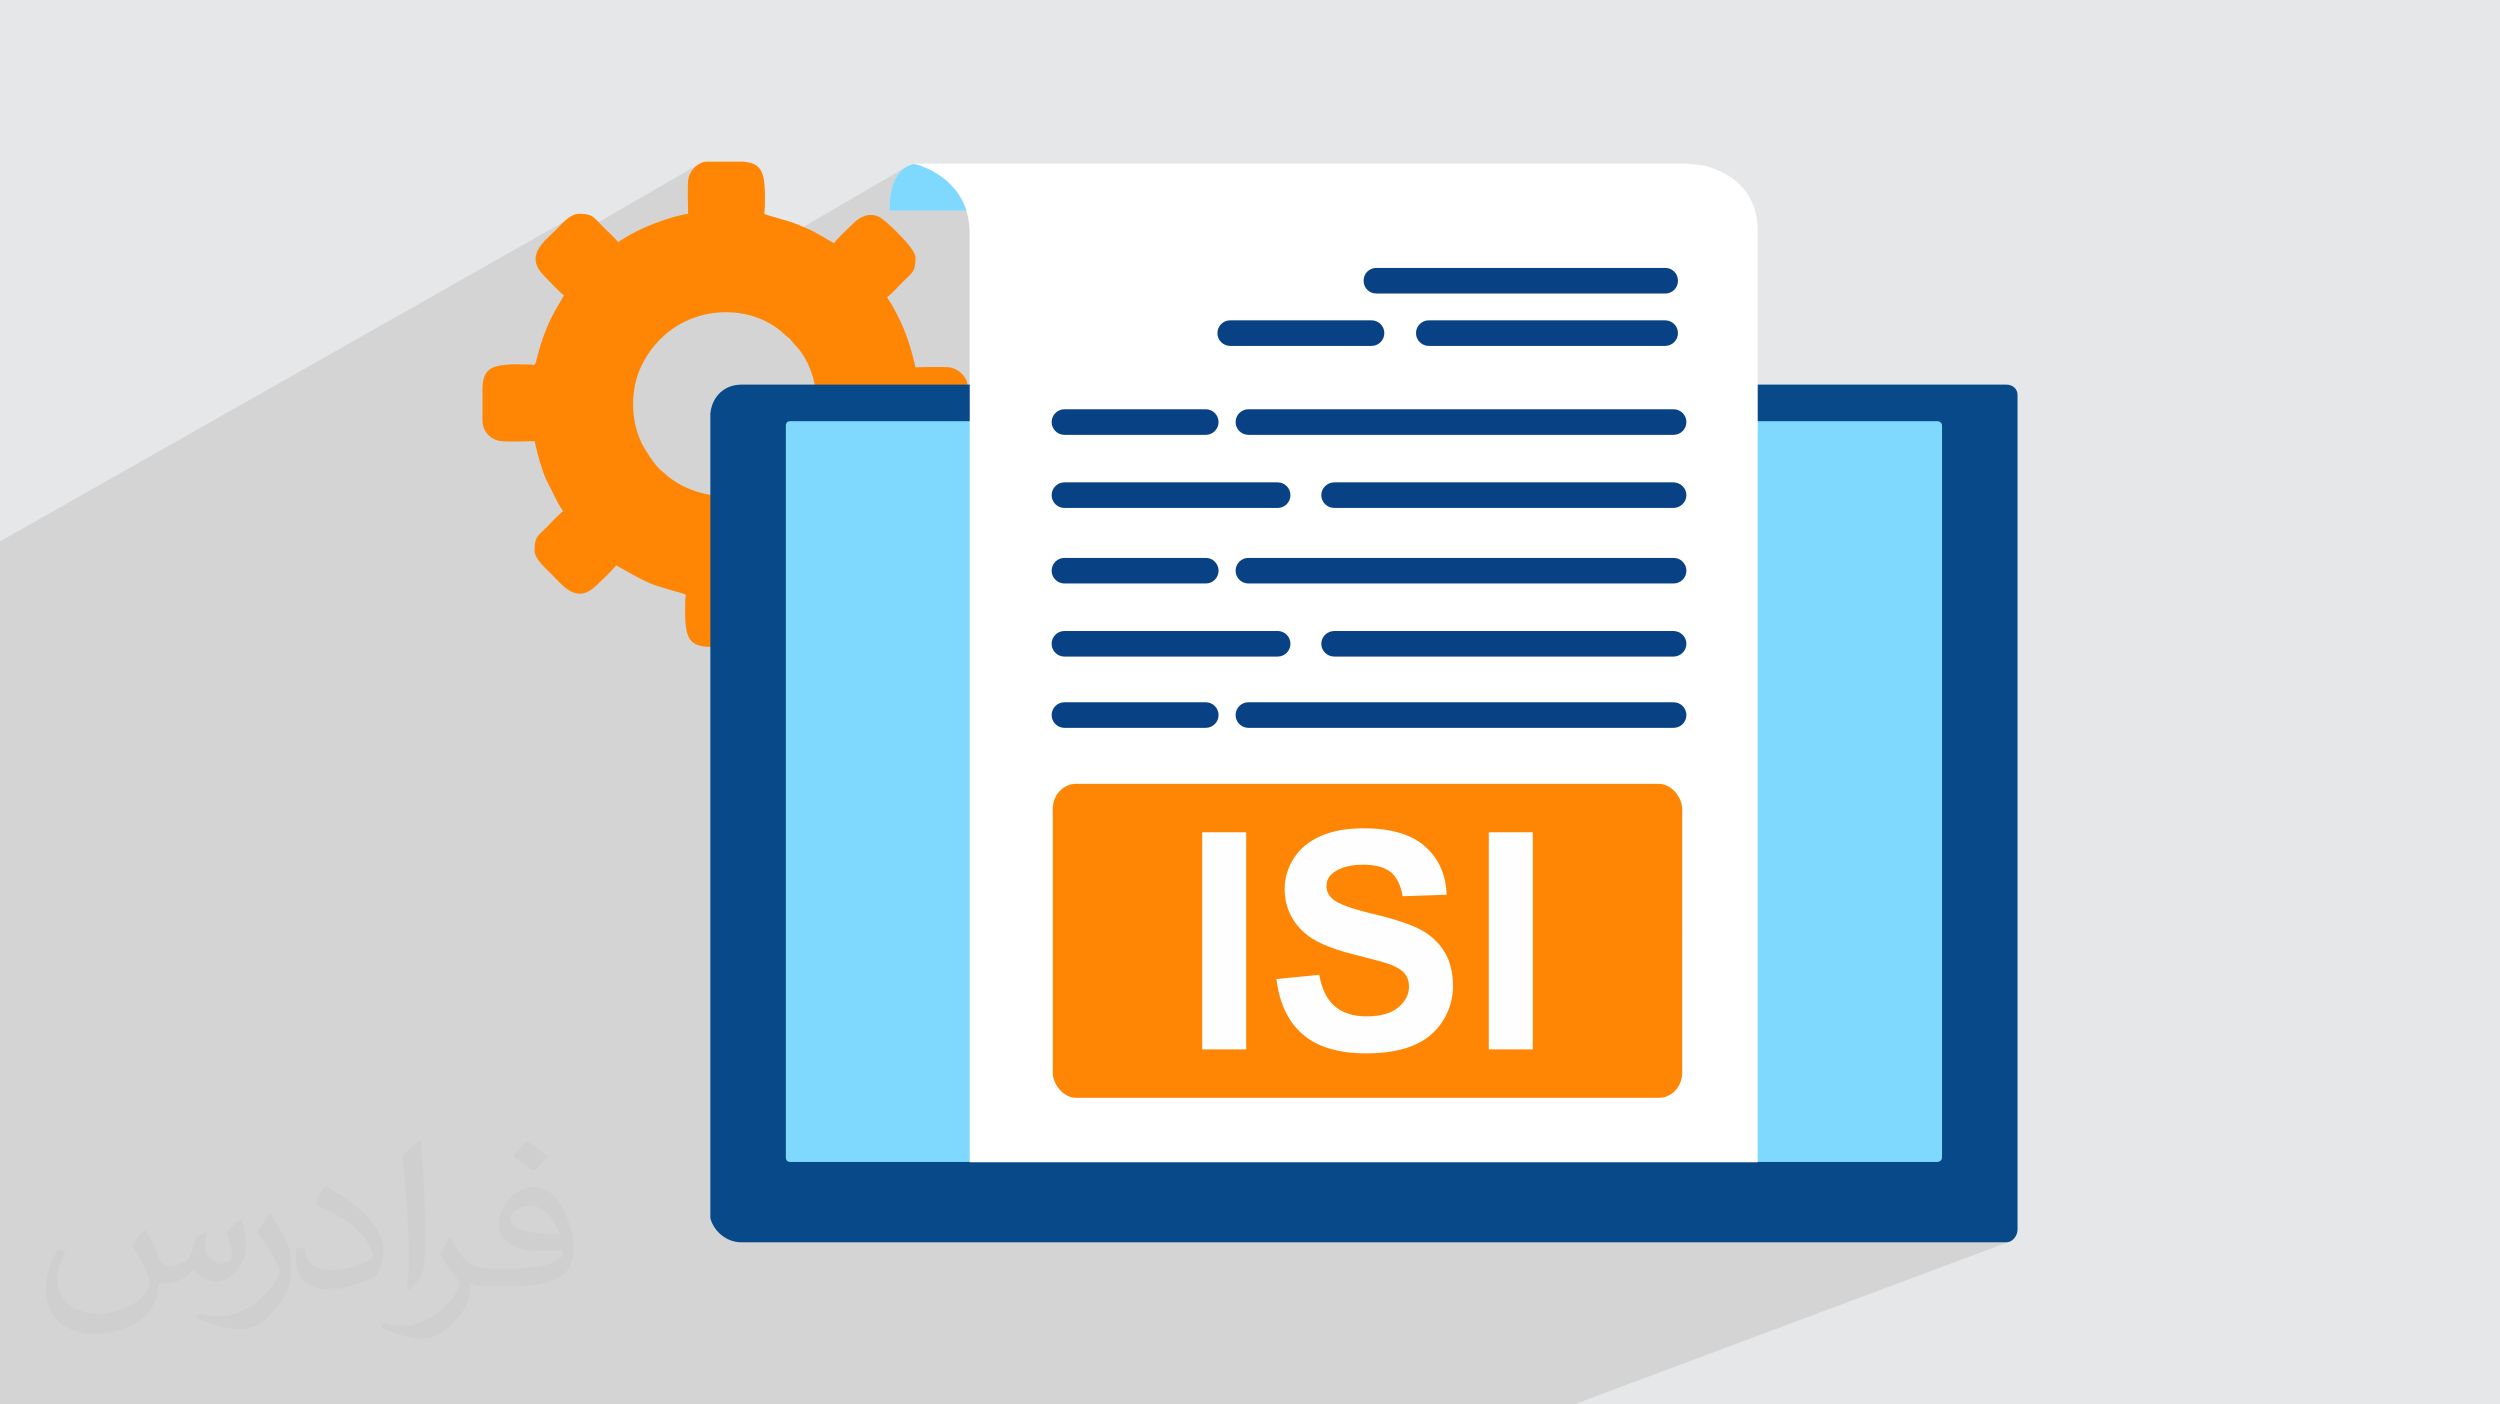 <?xml version="1.0" encoding="UTF-8"?>
<!DOCTYPE svg PUBLIC "-//W3C//DTD SVG 1.1//EN" "http://www.w3.org/Graphics/SVG/1.1/DTD/svg11.dtd">
<!-- Creator: CorelDRAW -->
<svg xmlns="http://www.w3.org/2000/svg" xml:space="preserve" width="3.709in" height="2.083in" version="1.1" style="shape-rendering:geometricPrecision; text-rendering:geometricPrecision; image-rendering:optimizeQuality; fill-rule:evenodd; clip-rule:evenodd"
viewBox="0 0 3709.33 2083.19"
 xmlns:xlink="http://www.w3.org/1999/xlink"
 xmlns:xodm="http://www.corel.com/coreldraw/odm/2003">
 <defs>
  <style type="text/css">
   <![CDATA[
    .fil0 {fill:#E6E7E8}
    .fil3 {fill:#FF8605}
    .fil9 {fill:#FEFEFE;fill-rule:nonzero}
    .fil7 {fill:#084184;fill-rule:nonzero}
    .fil4 {fill:#08498A;fill-rule:nonzero}
    .fil5 {fill:#7FD9FF;fill-rule:nonzero}
    .fil8 {fill:#FFE6A2;fill-rule:nonzero}
    .fil6 {fill:white;fill-rule:nonzero}
    .fil2 {fill:#373435;fill-opacity:0.031}
    .fil1 {fill:#373435;fill-opacity:0.102}
   ]]>
  </style>
 </defs>
 <g id="Layer_x0020_1">
  <polygon class="fil0" points="-0,0 3709.33,0 3709.33,2083.19 -0,2083.19 "/>
  <g id="_1917796199936">
   <polygon class="fil0" points="-0,1007.56 -0,1005.4 1355.57,242.88 1355.62,242.89 1355.77,242.93 1356.02,242.98 1356.35,243.06 1356.78,243.17 1357.29,243.3 1357.89,243.45 1358.57,243.64 "/>
   <polygon class="fil0" points="-0,1105.32 -0,1049.23 1319.5,312.6 1433.91,312.6 "/>
   <polygon class="fil0" points="-0,1137.44 -0,1105.32 1433.91,312.6 1435.01,316.37 1435.99,320.27 1436.83,324.3 1437.54,328.46 1438.1,332.75 1438.51,337.18 1438.76,341.75 1438.85,346.45 "/>
   <polygon class="fil0" points="-0,1334.27 -0,1137.44 1438.85,346.45 1438.85,570.68 "/>
   <polygon class="fil0" points="-0,1209.91 -0,1127.15 1149.08,494.31 1152.29,497.96 1155.33,501.81 1158.18,505.87 1160.85,510.12 1163.34,514.54 1165.64,519.13 1167.75,523.85 1169.67,528.72 1171.4,533.7 1172.93,538.78 1174.26,543.95 1175.38,549.2 1176.3,554.52 1177.01,559.87 1177.52,565.27 1177.8,570.68 "/>
   <polygon class="fil0" points="-0,1268.31 -0,1187.56 1053.98,613.25 1053.98,702.24 "/>
   <polygon class="fil0" points="-0,1049.23 -0,1004.22 1344.72,247.65 1341.39,249.84 1337.95,252.73 1334.51,256.41 1331.17,260.99 1328.06,266.56 1325.26,273.21 1322.91,281.04 1321.09,290.15 1319.91,300.64 1319.5,312.6 "/>
   <polygon class="fil0" points="-0,1026.14 -0,1015.1 1228.3,325.32 1225.45,328.1 1221.99,331.42 1218.17,335.09 1214.2,338.95 1210.35,342.8 1206.84,346.47 1203.91,349.77 1201.8,352.53 "/>
   <polygon class="fil0" points="-0,1121.61 -0,1105.19 1133.37,478.6 1135.65,480.68 1137.12,481.86 1138.08,482.5 1138.81,482.96 1139.6,483.6 1140.75,484.78 1142.55,486.88 1145.29,490.25 "/>
   <polygon class="fil0" points="-0,1127.15 -0,1121.61 1145.29,490.25 1145.81,490.89 1146.28,491.43 1146.71,491.9 1147.12,492.32 1147.55,492.75 1148,493.2 1148.5,493.71 1149.08,494.31 "/>
   <polygon class="fil0" points="-0,1187.56 -0,1165.56 1078.59,575.56 1073.62,578.47 1069.15,581.98 1065.19,586.04 1061.76,590.62 1058.91,595.67 1056.64,601.15 1054.99,607.03 1053.98,613.25 "/>
   <polygon class="fil0" points="-0,1015.1 -0,1013.24 1239.83,316.76 1235.61,319.26 1231.75,322.17 1228.3,325.32 "/>
   <polygon class="fil0" points="-0,1105.19 -0,1019.42 989.83,463.97 996.42,460.57 1003.14,457.59 1009.98,455.02 1016.9,452.85 1023.9,451.08 1030.94,449.71 1038.02,448.73 1045.1,448.14 1052.17,447.94 1059.21,448.11 1066.19,448.67 1073.09,449.6 1079.9,450.9 1086.59,452.56 1093.15,454.59 1099.54,456.98 1105.75,459.72 1111.76,462.81 1117.55,466.24 1123.09,470.02 1128.37,474.15 1133.37,478.6 "/>
   <polygon class="fil0" points="-0,841.35 -0,831.28 1013.32,244.22 1009.66,247.19 1006.47,250.66 1003.84,254.5 1001.85,258.54 1000.58,262.64 "/>
   <polygon class="fil0" points="-0,886.03 -0,841.35 1000.58,262.64 1000.27,264.49 1000.03,266.78 999.85,269.45 999.73,272.44 999.65,275.69 999.61,279.15 999.61,282.74 999.65,286.43 999.69,290.14 999.76,293.82 999.83,297.41 999.91,300.85 999.98,304.07 1000.04,307.04 1000.07,309.67 1000.09,311.92 "/>
   <polygon class="fil0" points="-0,870.99 -0,870.4 915.63,343.39 911.47,345.89 907.31,348.49 903.16,351.22 "/>
   <polygon class="fil0" points="-0,809.07 -0,803.3 840.22,314.25 835.89,316.78 831.79,319.9 827.95,323.35 824.42,326.88 821.2,330.25 818.35,333.21 "/>
   <polygon class="fil0" points="-0,860.07 -0,809.07 818.35,333.21 814.93,336.54 811.38,339.92 807.8,343.34 804.27,346.83 800.89,350.39 797.77,354.05 795,357.8 792.66,361.66 790.86,365.65 789.69,369.77 789.25,374.05 789.63,378.48 790.93,383.09 793.24,387.88 796.67,392.87 801.3,398.07 "/>
   <polygon class="fil0" points="-0,899.12 -0,860.07 801.3,398.07 804.07,400.93 807.39,404.38 811.07,408.21 814.93,412.17 818.78,416.02 822.44,419.53 825.74,422.46 828.5,424.57 "/>
   <polygon class="fil0" points="-0,910.46 -0,899.12 828.5,424.57 827.21,426.95 825.92,429.26 824.62,431.52 823.31,433.74 822,435.96 820.67,438.21 819.32,440.49 817.95,442.84 "/>
   <polygon class="fil0" points="-0,965.57 -0,910.46 817.95,442.84 814.11,449.79 810.63,456.62 807.5,463.29 804.69,469.76 802.18,476 799.95,481.97 798,487.63 796.28,492.94 794.8,497.88 793.52,502.4 792.42,506.47 791.49,510.04 790.7,513.09 790.04,515.57 789.49,517.46 789.02,518.7 "/>
   <polygon class="fil0" points="-0,966.59 -0,965.57 789.02,518.7 788.41,519.81 787.79,520.5 "/>
   <polygon class="fil0" points="-0,957.33 -0,939.82 729.06,525.09 725.89,526.99 723.24,529.24 721.08,531.86 719.35,534.88 718.01,538.32 717.01,542.19 716.31,546.52 715.85,551.33 "/>
   <polygon class="fil0" points="-0,1000.48 -0,957.33 715.85,551.33 715.85,597.47 "/>
   <polygon class="fil0" points="-0,1038.09 -0,1000.48 715.85,597.47 716.3,602.75 717.56,607.59 719.56,611.95 722.22,615.8 725.43,619.12 729.12,621.87 733.19,624.01 737.57,625.53 "/>
   <polygon class="fil0" points="-0,1064.94 -0,1038.09 737.57,625.53 739.48,625.93 741.82,626.24 744.54,626.48 747.58,626.65 750.88,626.76 754.39,626.81 758.04,626.82 761.78,626.8 765.54,626.74 769.28,626.67 772.94,626.58 776.45,626.5 779.76,626.41 782.8,626.35 785.54,626.3 787.89,626.28 "/>
   <polygon class="fil0" points="-0,1121.68 -0,1064.94 787.89,626.28 788.57,629.18 789.3,632.24 790.08,635.44 790.91,638.76 791.78,642.16 792.69,645.63 793.64,649.14 794.63,652.67 795.65,656.19 796.7,659.68 797.79,663.12 798.91,666.48 800.05,669.74 801.22,672.87 802.41,675.86 803.61,678.68 "/>
   <polygon class="fil0" points="-0,1161.9 -0,1121.68 803.61,678.68 820.69,712.68 "/>
   <polygon class="fil0" points="-0,1174.94 -0,1161.9 820.69,712.68 821.49,714.03 822.3,715.31 823.11,716.56 823.93,717.8 824.74,719.05 825.56,720.35 826.37,721.73 827.19,723.21 "/>
   <polygon class="fil0" points="-0,1183.57 -0,1174.94 827.19,723.21 824.82,725 822.13,727.37 819.22,730.14 816.2,733.16 813.18,736.27 810.28,739.3 807.59,742.1 805.25,744.5 "/>
   <polygon class="fil0" points="-0,1206.12 -0,1183.57 805.25,744.5 800.6,749.02 796.8,752.65 793.78,755.79 791.47,758.84 789.8,762.21 788.69,766.3 788.08,771.5 787.89,778.22 "/>
   <polygon class="fil0" points="-0,1245.41 -0,1206.12 787.89,778.22 788.57,782.31 790.44,786.56 793.19,790.85 796.52,795.07 800.15,799.08 803.77,802.77 807.1,806.01 809.83,808.68 "/>
   <polygon class="fil0" points="-0,1327.23 -0,1280.48 900.54,797.87 903.67,799.55 906.69,801.2 909.64,802.84 912.51,804.47 915.34,806.07 918.15,807.67 920.94,809.26 923.74,810.83 926.56,812.39 929.43,813.94 932.37,815.49 935.38,817.03 938.49,818.57 941.72,820.1 945.09,821.63 948.61,823.16 "/>
   <polygon class="fil0" points="-0,1294.87 -0,1245.41 809.83,808.68 813.13,812.05 816.46,815.55 819.85,819.07 823.3,822.54 826.82,825.84 830.43,828.9 834.14,831.61 837.96,833.88 841.91,835.62 846,836.74 850.22,837.14 854.62,836.72 859.18,835.4 863.93,833.09 "/>
   <polygon class="fil0" points="-0,1362.5 -0,1327.23 948.61,823.16 950.85,824.05 953.59,825.04 956.74,826.11 960.21,827.24 963.91,828.41 967.76,829.59 971.66,830.76 975.52,831.9 979.27,832.99 982.81,834.01 986.04,834.93 988.9,835.74 991.28,836.4 993.09,836.91 994.25,837.23 994.68,837.35 "/>
   <polygon class="fil0" points="-0,1372.52 -0,1362.5 994.68,837.35 995.79,837.96 996.47,838.58 996.8,839.3 996.86,840.2 996.74,841.38 996.53,842.94 996.3,844.96 996.15,847.55 "/>
   <polygon class="fil0" points="-0,1444.63 -0,1372.52 996.15,847.55 995.96,856.5 995.96,864.58 996.16,871.83 996.59,878.29 997.26,884 998.2,889.02 999.44,893.37 1000.98,897.13 1002.85,900.31 1005.09,902.97 1007.69,905.16 1010.69,906.92 1014.11,908.29 1017.97,909.31 1022.29,910.04 1027.09,910.52 "/>
   <polygon class="fil0" points="-0,1457.32 -0,1444.63 1027.09,910.52 1053.98,910.52 "/>
   <polygon class="fil0" points="427.67,2083.19 -0,2083.19 -0,1457.32 1053.98,910.52 1053.98,1807.58 "/>
   <polygon class="fil0" points="548.82,2083.19 427.67,2083.19 1053.98,1807.58 1055.16,1811.29 1056.63,1814.87 1058.39,1818.32 1060.42,1821.62 1062.7,1824.75 1065.22,1827.69 1067.97,1830.44 1070.92,1832.96 1074.06,1835.25 1077.38,1837.29 1080.86,1839.06 1084.48,1840.54 1088.23,1841.72 1092.09,1842.59 1096.05,1843.12 1100.09,1843.3 "/>
   <polygon class="fil0" points="2334.99,2083.19 548.82,2083.19 1100.09,1843.3 2976.7,1843.3 "/>
   <polygon class="fil0" points="2337.17,2083.19 2334.99,2083.19 2976.7,1843.3 2980.15,1842.87 "/>
  </g>
  <path class="fil1" d="M-0 1007.56l0 -2.16 0 -1.18 0 -3.74 0 -33.89 0 -1.02 0 -8.24 0 -17.52 0 -29.36 0 -11.33 0 -13.09 0 -15.04 0 -0.59 0 -10.33 0 -18.72 0 -10.07 0 -22.21 0 -5.77 861.93 -488.67 -4.33 2.53 -4.1 3.12 -3.83 3.45 -3.54 3.54 -3.22 3.37 -2.85 2.96 -3.42 3.33 -3.55 3.37 -3.59 3.43 -3.53 3.49 -3.37 3.56 -3.12 3.65 -2.78 3.75 -2.34 3.86 -1.8 3.99 -1.17 4.12 -0.44 4.26 224.07 -129.81 -3.66 2.97 -3.19 3.48 -2.63 3.83 -1.99 4.04 -1.26 4.1 -0.31 1.85 -0.24 2.29 -0.18 2.67 -0.12 2.99 -0.08 3.25 -0.04 3.46 0 3.6 0.03 3.69 46.03 59.63 0.07 3.68 0.07 3.59 0.07 3.44 0.07 3.23 0.06 2.96 0.04 2.64 0.02 2.25 -227.3 48.17 0.01 0.01 3.67 3.51 3.3 2.93 2.76 2.11 -1.28 2.38 -1.29 2.31 -1.3 2.26 -1.31 2.23 -1.32 2.22 -1.33 2.24 -1.35 2.28 -1.37 2.35 -3.84 6.95 -3.48 6.83 -3.13 6.67 -2.81 6.47 -2.51 6.24 -2.22 5.97 -1.96 5.66 -1.71 5.31 -1.49 4.94 32.22 52.07 -1.1 4.07 -0.93 3.57 -0.79 3.05 -0.66 2.48 -0.55 1.88 -0.47 1.24 -0.61 1.11 -0.62 0.68 -105.43 -6.81 0 36.24 0.32 3.82 606.83 -354.02 -3.33 2.19 -3.44 2.89 -0.12 0.13 17.74 -9.98 0.05 0.01 0.15 0.03 0.24 0.06 0.34 0.08 0.43 0.11 0.51 0.13 0.6 0.16 0.68 0.19 -24.99 14.05 -2.41 3.3 -3.11 5.56 -2.8 6.65 -2.36 7.83 -1.82 9.11 -1.17 10.48 -0.41 11.96 114.41 0 1.1 3.78 0.98 3.9 0.85 4.03 0.7 4.16 0.56 4.29 0.41 4.43 0.25 4.57 0.09 4.7 0 224.23 -481.62 255.59 2.98 0.97 3.7 1.17 3.84 1.18c44.9,13.46 198.22,19.18 213.41,125.79 40.23,282.29 -127.19,837.29 -127.19,852.2l1.17 3.7 1.47 3.59 1.76 3.45 2.03 3.3 2.28 3.13 2.52 2.94 2.74 2.74 2.95 2.52 3.14 2.29 3.32 2.04 3.48 1.77 3.62 1.48 3.75 1.19 3.87 0.87 3.96 0.53 4.04 0.18 1876.61 0 3.44 -0.43 -642.98 240.31 -2.19 0 -1786.17 0 -121.15 0 -427.67 0 0 -625.87 0 -12.69 0 -72.11 0 -10.01 0 -28.23 0 -7.04 0 -32.36 0 -14.39 0 -12.17 0 -22.9 0 -35.51 0 -3.79 0 -18.56 0 -3.98 0 -8.63 0 -9.38 0 -3.67 0 -24.46 0 -10.29 0 -5.47 0 -0.07 0 -16.29 0 -0.14 0 -40.25 0 -15.7 0 -11.15 0 -11.94 0 -6.72 0 -4.32 0 -1.86 0 -5.68z"/>
  <path class="fil2" d="M217.02 1826.17c7,11 12,21 16,33 3,7 5,19 21,19 5,0 11,-1 17,-5 7,-3 12,-9 14,-17l6 -21 15 -8 1 1c-2,8 -3,16 -3,21 0,18 15,24 27,24 7,0 13,-3 13,-10 0,-8 -4,-23 -8,-35 7,-7 14,-14 22,-20l1 1c4,15 6,30 6,40 0,10 -4,20 -8,27 -7,14 -20,25 -36,25 -12,0 -25,-6 -34,-17l-1 0c-9,11 -22,20 -43,20l-7 0c-1,14 -4,24 -9,33 -13,25 -50,42 -85.01,42 -49,0 -74.01,-28 -74.01,-66 0,-23 8,-45 19,-60l10 4c-7,14 -12,27 -12,40 0,35 29,52 62,52 31,0 69.01,-19 75.01,-42 -3,-25 -12,-36 -26,-59 4,-8 10,-15 17,-23l1 0 0 0 0 0 0 0 0 0 0 0 3.02 0.99zm565.05 -133.01c10,6 20,14 30,23 -6,8 -12,15 -21,21 -10,-8 -20,-15 -30,-22 7,-8 14,-15 21,-22l0 0 0 0 0 0 0 0 0 0 0 0 0 -0zm5 96.01c-17,0 -30,11 -30,19 0,17 33,23 73.01,23 -5,-20 -23,-42 -43,-42l0 0 0 0 0 0zm-37 93.01c22,0 41,-1 55,-4 16,-4 30,-12 30,-18 0,-1 0,-3 -1,-5 -9,1 -19,1 -29,1 -29,0 -52,-7 -61,-23 -2,-5 -4,-10 -4,-16 0,-16 7,-31 19,-42 10,-9 21,-14 33,-14 21,0 37,16 48,42 6,14 11,31 11,51 0,14 -4,25 -12,34 -16,15 -45,21 -90.01,21l-20 0 0 0 -5 0c-11,0 -19,-2 -26,-7l-1 0c0,3 1,5 1,8 0,10 -3,23 -10,33 -20,30 -42,43 -60,43 -19,0 -42,-7 -63,-17l4 -7c7,3 16,5 29,5 34,0 78.01,-33 84.01,-64 -1,-3 -4,-6 -7,-10 -10,-12 -16,-22 -22,-32 5,-10 10,-18 14,-25l2 0c14,29 28,46 57,46l5 0 0 0 21 0 0 0 0 0 0 0 0 0 0 0 0 0 0 0 0 0 -2 -0zm-147.01 31c3,-14 3,-29 3,-43l0 -21c0,-39 -5,-96.01 -9,-134.01 7,-8 17,-17 25,-23l2 1c5,47 7,101.01 7,151.01 0,13 -1,26 -2,35 -1,12 -8,21 -22,35l-3 -1 -1 0zm-151.02 -62.01c1,18 10,33 41,33 20,0 36,-5 55,-14 3,-1 5,-3 5,-5 0,-12 -9,-27 -24,-41 -14,-13 -34,-25 -52,-32 -6,-3 -8,-5 -8,-8 0,-5 7,-16 13,-24l2 0c21,11 43,27 60,44 15,16 25,33 25,51 0,13 -4,26 -11,38 -23,11 -46,20 -70.01,20 -29,0 -49,-14 -49,-45 0,-3 0,-9 1,-16l10 0 0 0 0 0 0 0 0 0 0 0 0 0 0 0 0 0 2 -1zm-52 -52l18 29c7,11 13,22 13,41l0 24c0,19 -12,39 -32,60 -15,14 -29,19 -42,19 -19,0 -40,-6 -65,-16l3 -7c8,2 17,4 28,4 36,0 72.01,-26 89.01,-58 2,-4 3,-7 3,-9 0,-4 -2,-8 -4,-11 -9,-17 -19,-33 -30,-47 6,-9 12,-18 18,-27l1 0 0 0 0 0 0 0 0 0 0 0 0 0 0 0 0 0 0 -2z"/>
  <path class="fil3" d="M1077.18 736.18c-21.83,0 -40.41,-4.89 -57.06,-11.83 -9.69,-4.04 -23.65,-12.43 -31.16,-19.46 -3.72,-3.48 -5.55,-4.56 -9.15,-7.72 -8.42,-7.38 -22.02,-28.18 -27.31,-38.77 -17.31,-34.69 -17.57,-81.58 -0.47,-116.26 44.94,-91.16 156.49,-98.93 211.96,-46.02 7.98,7.6 3.35,0.69 12.8,12.51 1.61,2.01 2.29,2.46 4.07,4.36 26.3,28.12 37.15,76.77 27.36,118.04 -2.63,11.09 -4.95,16.4 -8.52,25.22 -18.75,46.23 -72.06,79.93 -122.52,79.93zm-28.12 -496.3l52.56 0c28.91,2.09 34.77,13.71 33.21,67.59 -0.24,8.29 -2.31,9.11 1.59,10.94l36.96 10.85c17.43,6.74 27.31,10.32 44.47,20.2 6.84,3.94 12.67,7.65 19.61,11.32 4.65,-6.94 21.37,-22.19 28.44,-29.2 9.26,-9.18 23.58,-17.69 39.57,-9.28 7.15,3.77 52.9,45.52 52.9,59.57 0,21.79 -4.04,21.61 -18.63,36.2 -6.14,6.14 -17.35,18.69 -23.55,22.85 2.33,4.41 4.68,7.33 6.97,11.3 18.67,32.4 26.74,56.41 35.2,92.74 11.67,0 43.67,-1.45 52.9,0.53 11.68,2.5 24.43,14.29 24.43,27.59l0 52.56c-2.09,28.91 -13.71,34.77 -67.59,33.21 -8.29,-0.24 -9.11,-2.31 -10.94,1.58 -2.47,5.24 -7.98,41.34 -31.06,81.43 -3.94,6.84 -7.65,12.67 -11.32,19.61 6.94,4.65 22.19,21.37 29.2,28.44 9.18,9.26 17.69,23.57 9.28,39.56 -3.76,7.16 -45.52,52.9 -59.57,52.9 -21.79,0 -21.61,-4.04 -36.2,-18.63 -6.14,-6.14 -18.69,-17.35 -22.85,-23.55 -4.41,2.33 -7.32,4.68 -11.3,6.98 -32.39,18.67 -56.41,26.74 -92.74,35.2 0,11.67 1.45,43.67 -0.53,52.9 -2.5,11.67 -14.29,24.43 -27.59,24.43l-52.56 0c-28.91,-2.09 -34.77,-13.71 -33.21,-67.59 0.24,-8.29 2.31,-9.11 -1.59,-10.94 -0.14,-0.07 -38.2,-10.46 -49.45,-15.24 -20.62,-8.75 -33.37,-17.5 -51.59,-27.14 -4.65,6.94 -21.37,22.19 -28.44,29.2 -30.15,29.89 -50.13,1.19 -68.92,-17.6 -6.7,-6.7 -23.55,-21.35 -23.55,-32.69 0,-21.79 4.04,-21.61 18.63,-36.2 6.14,-6.14 17.35,-18.69 23.55,-22.85 -2.33,-4.41 -4.68,-7.32 -6.97,-11.3l-18.33 -36.5c-6.97,-15.57 -13.12,-40.13 -16.87,-56.24 -12.3,0 -44.45,1.74 -54.02,-0.81 -12.87,-3.42 -23.3,-14.39 -23.3,-30.12l0 -49.52c1.96,-28.94 13.3,-35.01 67.59,-33.44 8.29,0.24 9.11,2.31 10.94,-1.59 2.47,-5.23 7.98,-41.34 31.06,-81.43 3.94,-6.83 7.65,-12.67 11.32,-19.61 -6.94,-4.65 -22.19,-21.37 -29.2,-28.44 -30.13,-30.4 -0.7,-50.62 18.31,-69.62 7.63,-7.64 19.7,-22.85 33.39,-22.85 20.51,0 21.51,5.34 34.8,18.63 6.14,6.14 18.69,17.34 22.85,23.55 23.81,-15.94 47.3,-26.22 74.68,-34.98 6.43,-2.06 22.78,-6.65 29.36,-7.19 0,-11.67 -1.45,-43.67 0.53,-52.9 2.5,-11.67 14.29,-24.43 27.59,-24.43z"/>
  <path class="fil4" d="M2993.48 586.14l0 1238.09c0,9.47 -7.29,19.07 -16.78,19.07l-1876.61 0c-21.75,0 -40.69,-15.67 -46.11,-35.72l0 -1194.33c1.81,-17.03 10.74,-30.77 24.6,-37.69 0.56,-0.29 1.15,-0.54 1.73,-0.8 5.24,-2.35 11.11,-3.76 17.4,-4.03 0.78,-0.04 1.58,-0.06 2.38,-0.06l1876.61 0c9.48,0 16.78,5.98 16.78,15.46z"/>
  <path class="fil5" d="M2881.46 631.31l0 1086.23c0,3.85 -3.49,6.45 -7.36,6.45l-1701.75 0c-3.87,0 -6.34,-2.6 -6.34,-6.45l0 -1086.23c0,-3.87 2.48,-6.4 6.34,-6.4l1701.75 0c3.87,0 7.36,2.53 7.36,6.4z"/>
  <path class="fil5" d="M1356.4 243.78c0,0 -36.9,0.94 -36.9,68.83l182.72 0c0,0 -75.89,-74.55 -145.82,-68.83z"/>
  <path class="fil6" d="M2522.64 244.72l-0.07 0c-2.66,0 -6.85,-0.85 -12.42,-0.91 -2.88,-0.37 -5.79,-0.94 -8.77,-0.95 -56.53,-0.26 -1145.81,0.02 -1145.81,0.02 0,0 83.27,17.49 83.27,103.57l0 1378.06 1169.12 0 0 -1382.12c0,-85.81 -84.76,-97.68 -85.33,-97.68z"/>
  <path class="fil7" d="M2023.24 416.83c0,10.32 8.37,18.68 18.67,18.68l429.04 0c10.32,0 18.67,-8.36 18.67,-18.68l0 -0.6c0,-10.32 -8.35,-18.68 -18.67,-18.68l-429.04 0c-10.3,0 -18.67,8.36 -18.67,18.68l0 0.6z"/>
  <path class="fil7" d="M1806.31 494.26c0,10.48 8.5,18.98 18.98,18.98l209.7 0c10.48,0 18.98,-8.5 18.98,-18.98 0,-10.48 -8.5,-18.98 -18.98,-18.98l-209.7 0c-10.48,0 -18.98,8.5 -18.98,18.98z"/>
  <path class="fil7" d="M2100.97 494.26c0,10.48 8.5,18.98 18.98,18.98l350.7 0c10.48,0 18.98,-8.5 18.98,-18.98 0,-10.48 -8.5,-18.98 -18.98,-18.98l-350.7 0c-10.48,0 -18.98,8.5 -18.98,18.98z"/>
  <path class="fil7" d="M1960.44 734.68c0,10.48 8.73,18.98 19.49,18.98l502.75 0c10.76,0 19.48,-8.5 19.48,-18.98 0,-10.48 -8.72,-18.98 -19.48,-18.98l-502.75 0c-10.76,0 -19.49,8.5 -19.49,18.98z"/>
  <path class="fil7" d="M1560.35 626.22c0,10.48 8.5,18.98 18.98,18.98l209.7 0c10.48,0 18.98,-8.5 18.98,-18.98 0,-10.48 -8.49,-18.98 -18.98,-18.98l-209.7 0c-10.48,0 -18.98,8.5 -18.98,18.98z"/>
  <path class="fil7" d="M1833.31 626.22c0,10.48 8.49,18.98 18.98,18.98l630.89 0c10.49,0 18.98,-8.5 18.98,-18.98 0,-10.48 -8.5,-18.98 -18.98,-18.98l-630.89 0c-10.49,0 -18.98,8.5 -18.98,18.98z"/>
  <path class="fil7" d="M1560.35 734.68c0,10.48 8.5,18.98 18.98,18.98l316.35 0c10.48,0 18.98,-8.5 18.98,-18.98 0,-10.48 -8.5,-18.98 -18.98,-18.98l-316.35 0c-10.48,0 -18.98,8.5 -18.98,18.98z"/>
  <path class="fil7" d="M1960.44 955.22c0,10.48 8.73,18.98 19.49,18.98l502.75 0c10.76,0 19.48,-8.5 19.48,-18.98 0,-10.48 -8.72,-18.98 -19.48,-18.98l-502.75 0c-10.76,0 -19.49,8.5 -19.49,18.98z"/>
  <path class="fil7" d="M1560.35 846.76c0,10.48 8.5,18.98 18.98,18.98l209.7 0c10.48,0 18.98,-8.5 18.98,-18.98 0,-10.48 -8.49,-18.98 -18.98,-18.98l-209.7 0c-10.48,0 -18.98,8.5 -18.98,18.98z"/>
  <path class="fil7" d="M1833.31 846.76c0,10.48 8.49,18.98 18.98,18.98l630.89 0c10.49,0 18.98,-8.5 18.98,-18.98 0,-10.48 -8.5,-18.98 -18.98,-18.98l-630.89 0c-10.49,0 -18.98,8.5 -18.98,18.98z"/>
  <path class="fil7" d="M1560.35 955.22c0,10.48 8.5,18.98 18.98,18.98l316.35 0c10.48,0 18.98,-8.5 18.98,-18.98 0,-10.48 -8.5,-18.98 -18.98,-18.98l-316.35 0c-10.48,0 -18.98,8.5 -18.98,18.98z"/>
  <path class="fil6" d="M1474.57 1568.23l60.67 0c8.44,-22.2 11.19,-46.05 6.98,-69.28 -11.93,-65.88 -73.95,-90.54 -94.96,-146.41l0 70.41c16.07,26.08 31.9,47.71 34.6,83.57 1.61,21.48 -0.85,43.27 -7.29,61.7zm-27.31 -300.71c8.74,-30.35 21.91,-52.11 15.87,-55.32 -0.49,-0.26 -1.05,-0.39 -1.68,-0.39 -3.36,0 -8.57,3.58 -14.19,9.13l0 46.58z"/>
  <polygon class="fil8" points="2516.24,1394.2 2516.28,1394.13 2463.9,1373.63 2444.81,1366.39 2465.25,1374.25 "/>
  <rect class="fil3" x="1562.01" y="1163.02" width="933.91" height="465.84" rx="34.46" ry="37.27"/>
  <path class="fil9" d="M1783.74 1557.05l0 -322.23 65.26 0 0 322.23 -65.26 0zm110.19 -104.41l63.46 -6.3c3.83,21.22 11.48,36.75 23.11,46.73 11.63,9.98 27.3,14.93 47.03,14.93 20.85,0 36.61,-4.43 47.18,-13.28 10.58,-8.85 15.91,-19.2 15.91,-31.05 0,-7.65 -2.25,-14.1 -6.68,-19.5 -4.43,-5.32 -12.22,-9.98 -23.33,-13.88 -7.57,-2.7 -24.82,-7.35 -51.82,-14.1 -34.73,-8.7 -59.11,-19.35 -73.14,-32.02 -19.72,-17.78 -29.55,-39.46 -29.55,-65.04 0,-16.43 4.65,-31.88 13.88,-46.2 9.3,-14.33 22.65,-25.2 40.13,-32.71 17.48,-7.5 38.48,-11.25 63.23,-11.25 40.28,0 70.66,8.93 90.98,26.85 20.4,17.93 31.06,41.78 32.11,71.71l-65.26 2.25c-2.77,-16.65 -8.7,-28.58 -17.78,-35.85 -9.07,-7.28 -22.72,-10.95 -40.87,-10.95 -18.75,0 -33.46,3.9 -44.03,11.7 -6.83,5.03 -10.28,11.7 -10.28,20.11 0,7.65 3.22,14.17 9.68,19.57 8.18,6.97 28.05,14.18 59.63,21.68 31.58,7.43 54.9,15.23 69.98,23.18 15.15,8.02 27,18.9 35.56,32.78 8.55,13.88 12.82,30.98 12.82,51.3 0,18.45 -5.1,35.78 -15.37,51.91 -10.28,16.13 -24.76,28.13 -43.51,35.93 -18.75,7.88 -42.15,11.78 -70.13,11.78 -40.72,0 -72,-9.38 -93.83,-28.2 -21.82,-18.75 -34.8,-46.13 -39.08,-82.06zm315.03 104.41l0 -322.23 65.26 0 0 322.23 -65.26 0z"/>
  <path class="fil7" d="M1560.35 1060.95c0,10.49 8.5,18.98 18.98,18.98l209.7 0c10.48,0 18.98,-8.5 18.98,-18.98 0,-10.48 -8.49,-18.98 -18.98,-18.98l-209.7 0c-10.48,0 -18.98,8.5 -18.98,18.98z"/>
  <path class="fil7" d="M1833.31 1060.95c0,10.49 8.49,18.98 18.98,18.98l630.89 0c10.49,0 18.98,-8.5 18.98,-18.98 0,-10.48 -8.5,-18.98 -18.98,-18.98l-630.89 0c-10.49,0 -18.98,8.5 -18.98,18.98z"/>
 </g>
</svg>
